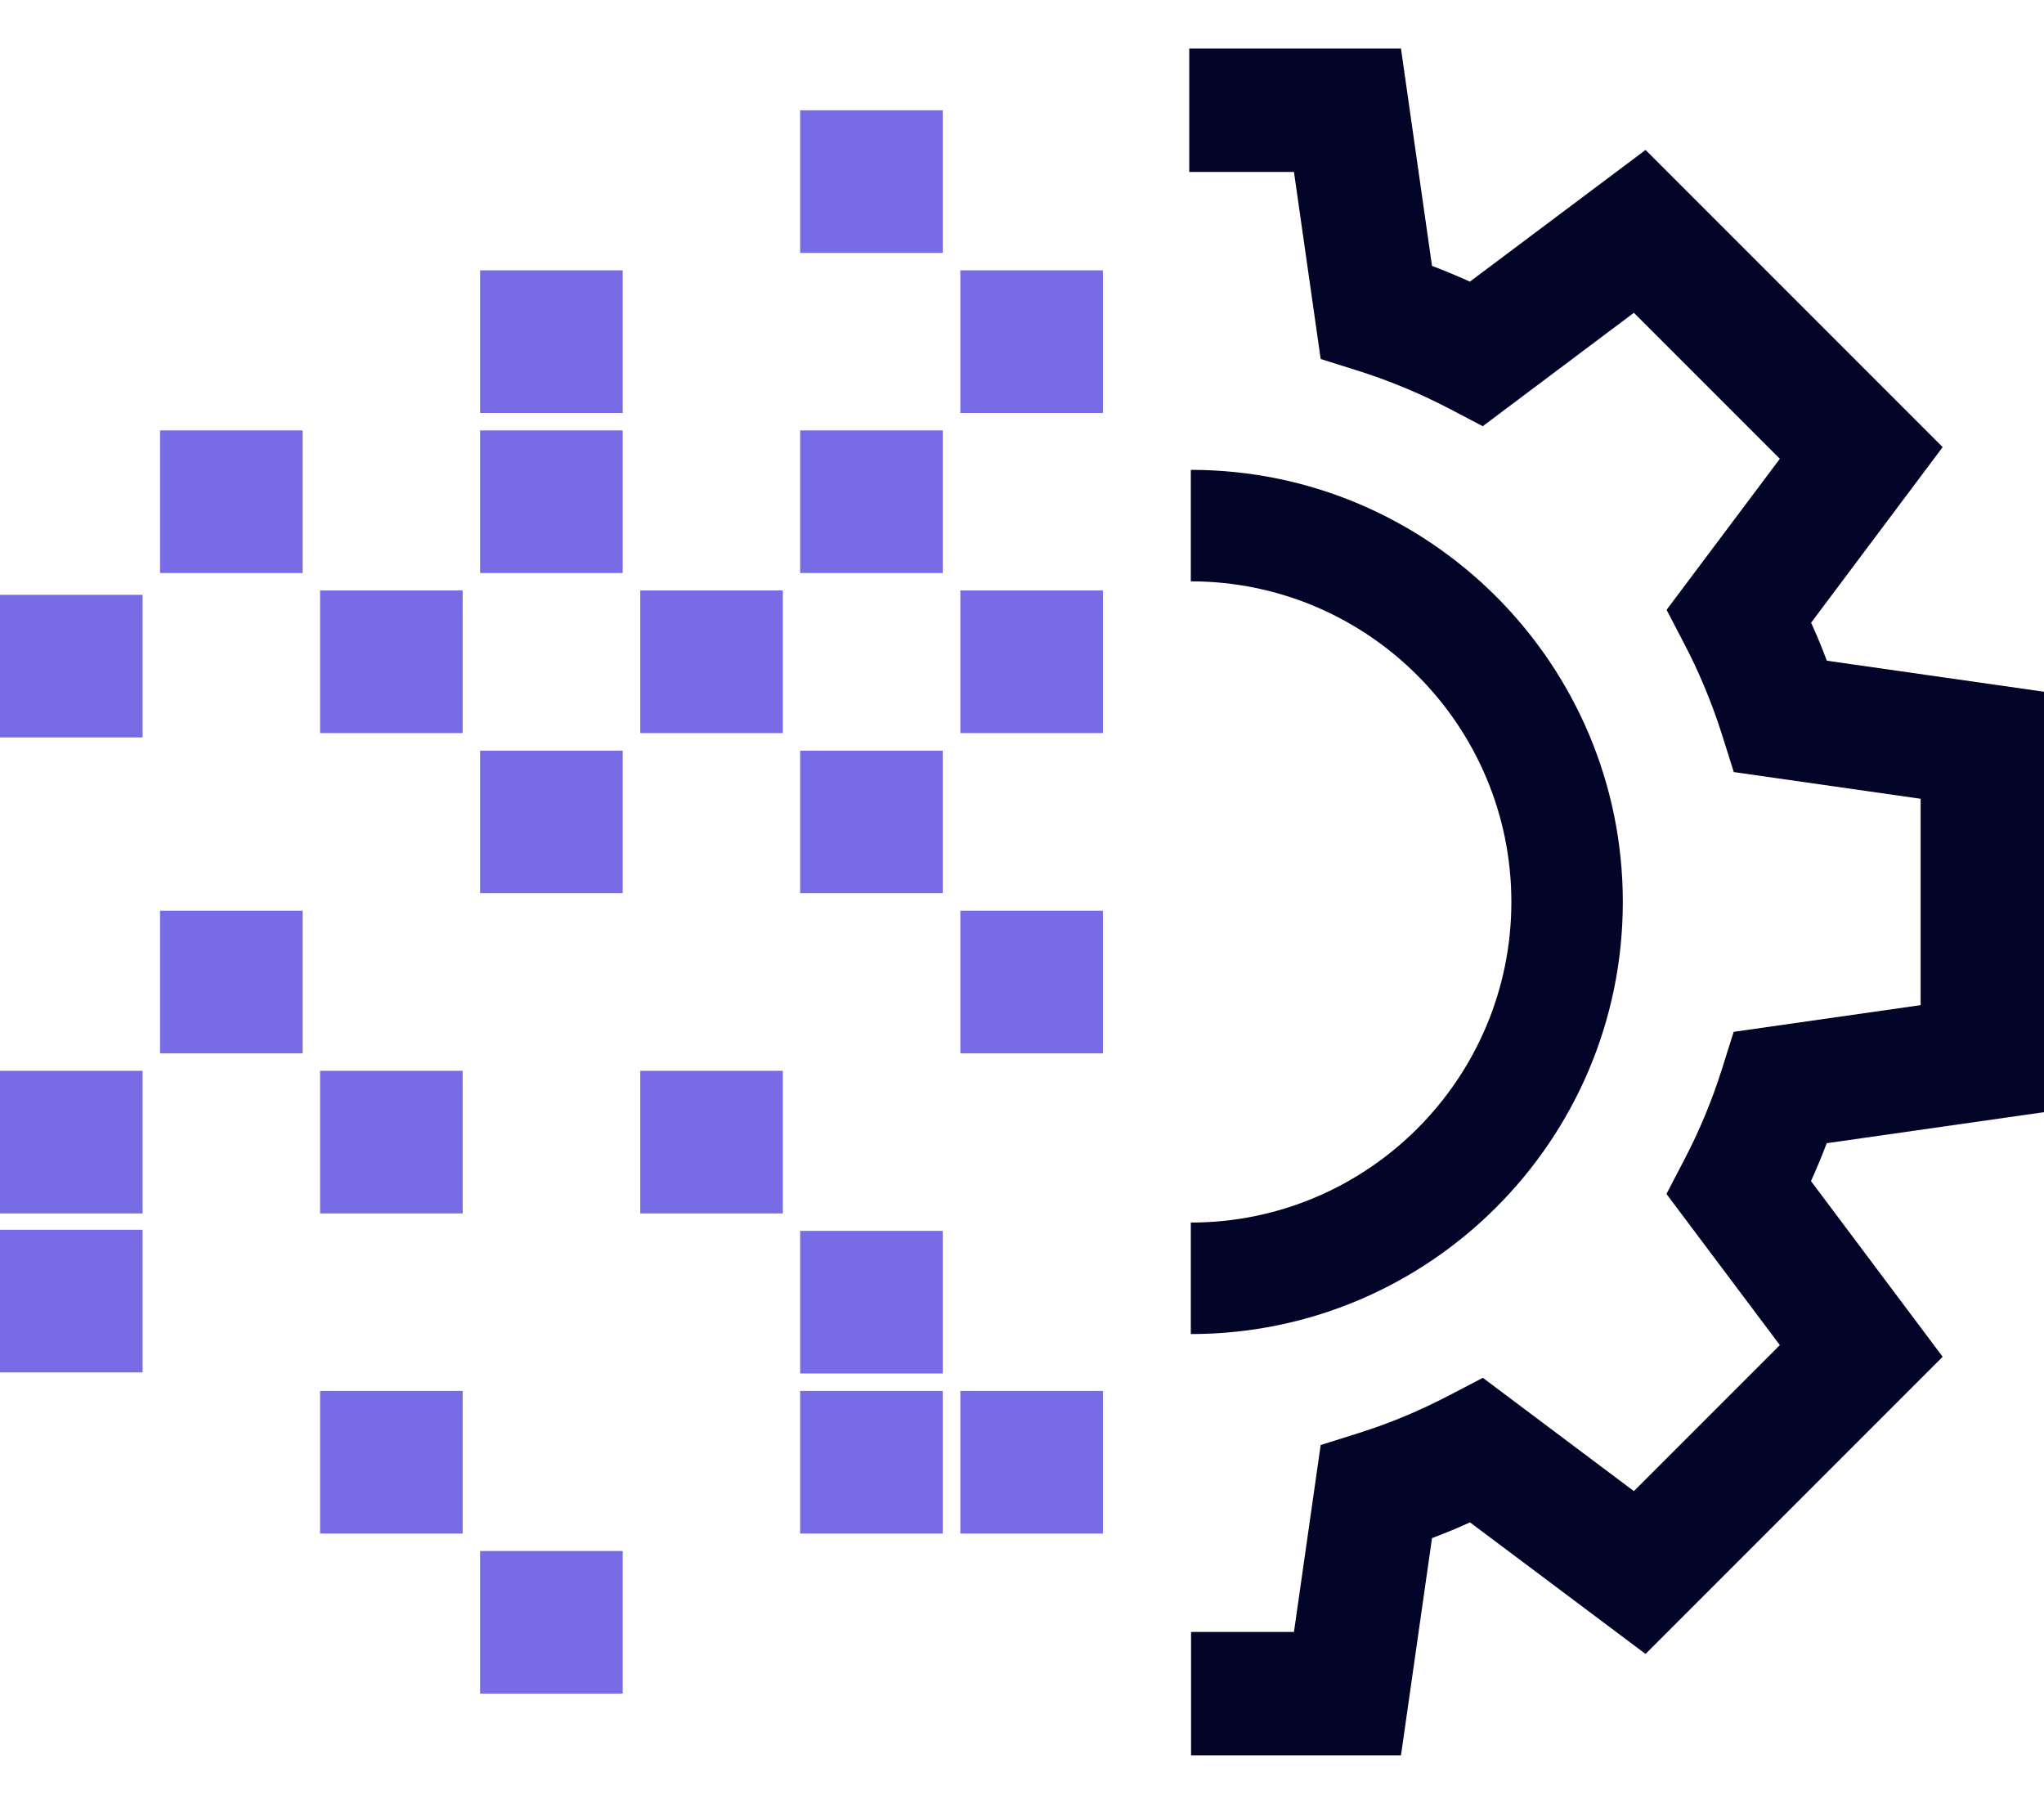 <svg width="17" height="15" viewBox="0 0 17 15" fill="none" xmlns="http://www.w3.org/2000/svg">
<path d="M2.517 7.573H1.331V8.759H2.517V7.573Z" fill="#776CE6"/>
<path d="M9.173 7.573H7.987V8.759H9.173V7.573Z" fill="#776CE6"/>
<path d="M1.186 4.946H0V6.132H1.186V4.946Z" fill="#776CE6"/>
<path d="M5.179 6.242H3.993V7.427H5.179V6.242Z" fill="#776CE6"/>
<path d="M7.841 6.242H6.655V7.427H7.841V6.242Z" fill="#776CE6"/>
<path d="M3.848 4.91H2.662V6.096H3.848V4.91Z" fill="#776CE6"/>
<path d="M6.511 4.91H5.325V6.096H6.511V4.91Z" fill="#776CE6"/>
<path d="M9.173 4.91H7.987V6.096H9.173V4.91Z" fill="#776CE6"/>
<path d="M2.517 3.579H1.331V4.765H2.517V3.579Z" fill="#776CE6"/>
<path d="M5.179 3.579H3.993V4.765H5.179V3.579Z" fill="#776CE6"/>
<path d="M7.841 3.579H6.655V4.765H7.841V3.579Z" fill="#776CE6"/>
<path d="M5.179 12.897H3.993V14.083H5.179V12.897Z" fill="#776CE6"/>
<path d="M9.173 11.566H7.987V12.752H9.173V11.566Z" fill="#776CE6"/>
<path d="M1.186 10.226H0V11.412H1.186V10.226Z" fill="#776CE6"/>
<path d="M3.848 11.566H2.662V12.752H3.848V11.566Z" fill="#776CE6"/>
<path d="M7.841 11.566H6.655V12.752H7.841V11.566Z" fill="#776CE6"/>
<path d="M7.841 10.235H6.655V11.421H7.841V10.235Z" fill="#776CE6"/>
<path d="M1.186 8.904H0V10.09H1.186V8.904Z" fill="#776CE6"/>
<path d="M3.848 8.904H2.662V10.09H3.848V8.904Z" fill="#776CE6"/>
<path d="M6.511 8.904H5.325V10.09H6.511V8.904Z" fill="#776CE6"/>
<path d="M5.179 2.248H3.993V3.434H5.179V2.248Z" fill="#776CE6"/>
<path d="M9.173 2.248H7.987V3.434H9.173V2.248Z" fill="#776CE6"/>
<path d="M7.841 0.917H6.655V2.103H7.841V0.917Z" fill="#776CE6"/>
<path fill-rule="evenodd" clip-rule="evenodd" d="M9.904 3.907C11.886 3.907 13.497 5.519 13.497 7.5V7.5C13.497 9.482 11.886 11.093 9.904 11.093V10.166C11.374 10.166 12.57 8.97 12.57 7.5V7.5C12.57 7.5 12.57 7.5 12.57 7.5C12.57 6.031 11.374 4.834 9.904 4.834V3.907Z" fill="#020428"/>
<path d="M11.384 0.713L10.2 0.713V1.121H11.03L11.263 2.749L11.386 2.788C11.662 2.875 11.932 2.987 12.189 3.12L12.303 3.18L13.619 2.193L15.211 3.786L14.225 5.101L14.285 5.214C14.346 5.333 14.404 5.455 14.456 5.577C14.516 5.721 14.571 5.87 14.618 6.019L14.657 6.141L16.283 6.374V8.626L14.655 8.859L14.617 8.981C14.53 9.258 14.418 9.528 14.284 9.785L14.225 9.899L15.211 11.214L13.619 12.807L12.304 11.821L12.19 11.88C12.072 11.942 11.95 12 11.827 12.051C11.684 12.112 11.535 12.167 11.385 12.214L11.263 12.253L11.03 13.879H10.216V14.287H11.384L11.631 12.563C11.751 12.522 11.87 12.476 11.986 12.427C12.079 12.388 12.172 12.345 12.263 12.3L13.657 13.345L15.75 11.253L14.704 9.858C14.804 9.654 14.892 9.442 14.966 9.227L16.691 8.98V6.02L14.967 5.774C14.926 5.653 14.88 5.534 14.831 5.418C14.792 5.325 14.75 5.233 14.705 5.141L15.75 3.747L13.657 1.655L12.262 2.7C12.058 2.6 11.847 2.512 11.631 2.439L11.384 0.713Z" fill="#020428"/>
<path fill-rule="evenodd" clip-rule="evenodd" d="M9.891 0.404H11.652L11.91 2.211C12.016 2.251 12.121 2.295 12.225 2.342L13.686 1.247L16.157 3.718L15.063 5.178C15.081 5.218 15.099 5.258 15.116 5.298C15.143 5.362 15.169 5.428 15.194 5.494L17 5.752V9.248L15.193 9.506C15.152 9.613 15.109 9.718 15.062 9.821L16.157 11.282L13.686 13.753L12.226 12.659C12.186 12.677 12.146 12.695 12.106 12.712L12.106 12.712C12.041 12.739 11.976 12.765 11.91 12.79L11.652 14.596H9.906V13.57H10.762L10.984 12.016L11.292 11.919L11.292 11.919C11.432 11.875 11.572 11.824 11.706 11.767C11.821 11.718 11.935 11.664 12.047 11.606L12.047 11.606L12.333 11.457L13.589 12.399L14.803 11.185L13.86 9.928L14.009 9.642L14.009 9.642C14.135 9.401 14.24 9.148 14.322 8.888L14.419 8.58L15.974 8.358V6.642L14.42 6.42L14.323 6.112L14.323 6.112C14.279 5.972 14.227 5.832 14.17 5.697C14.122 5.583 14.068 5.468 14.01 5.357L14.01 5.357L13.861 5.071L14.803 3.815L13.589 2.601L12.332 3.544L12.046 3.394C11.805 3.269 11.552 3.164 11.292 3.082L10.984 2.985L10.762 1.43H9.891V0.404Z" fill="#020428"/>
</svg>
